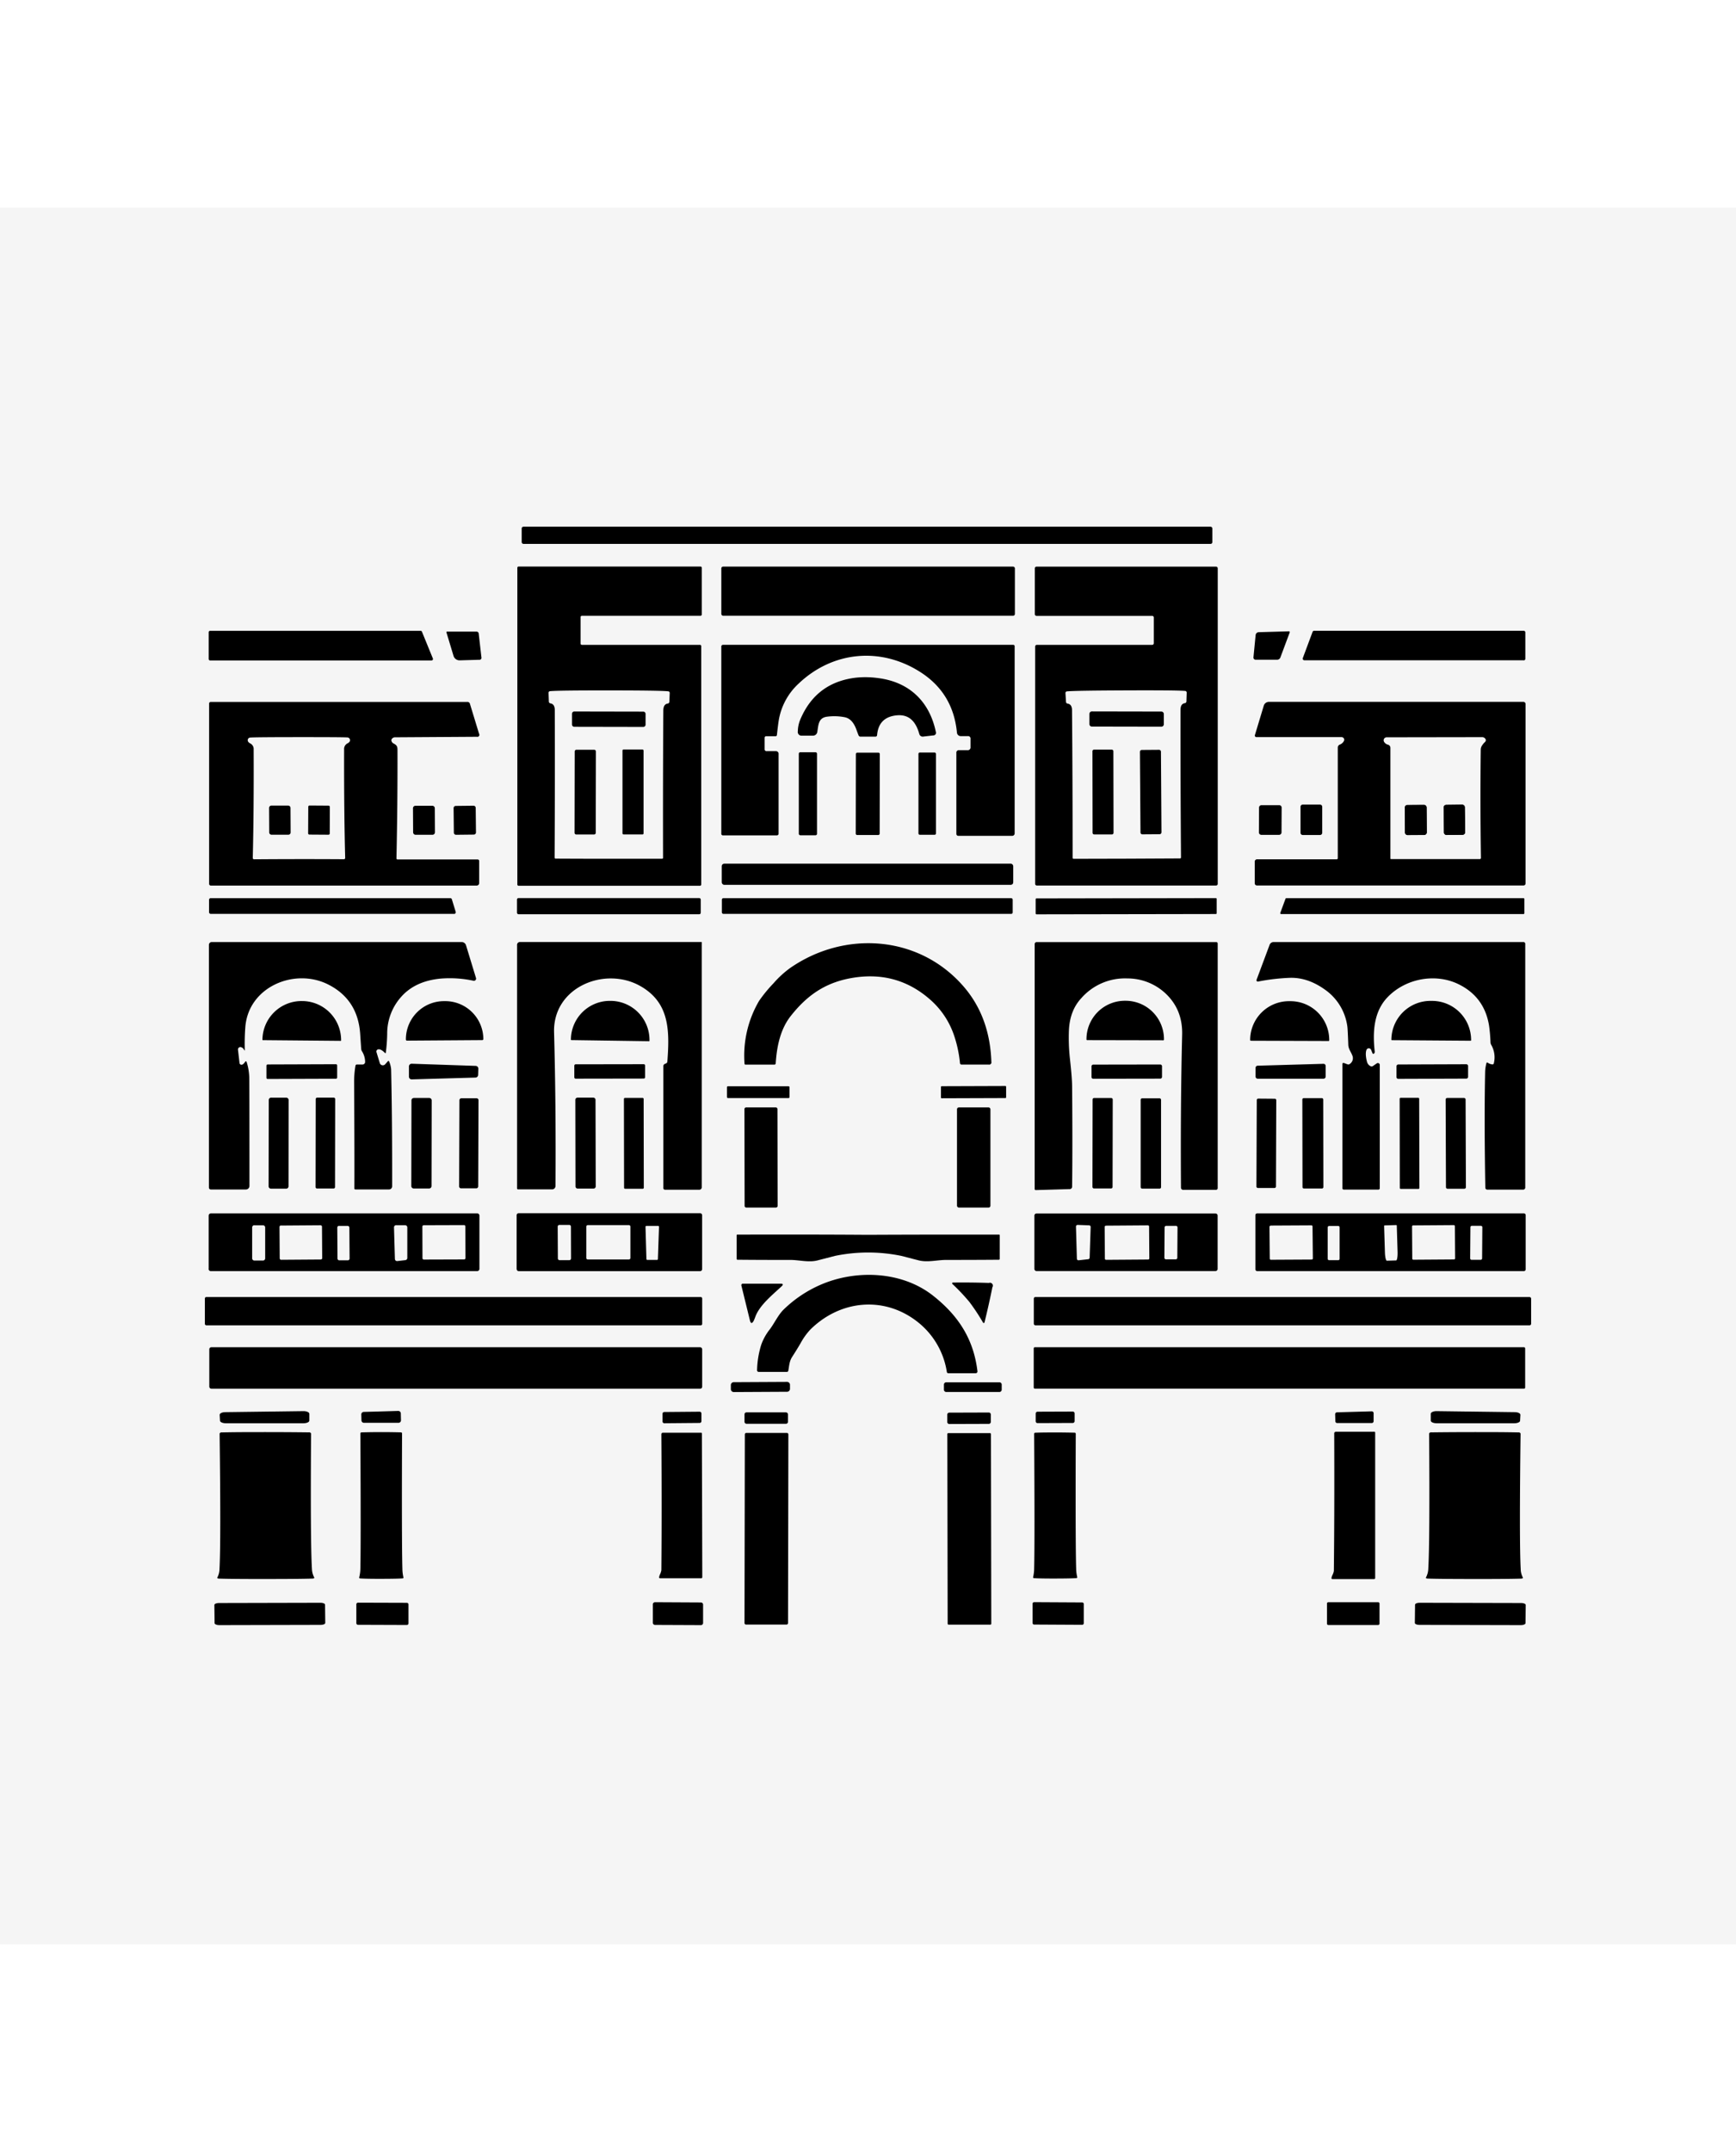 <svg id="Capa_1" width="46" height="57" data-name="Capa 1" xmlns="http://www.w3.org/2000/svg" viewBox="0 0 800 800"><defs><style>.cls-1{fill:#f5f5f5;}.cls-2{fill:#000;}.cls-3{fill:#000;}</style></defs><title>UFFIZI GALLERIE</title><rect class="cls-1" x="-6.5" width="813" height="800"/><rect class="cls-2" x="240.41" y="146.98" width="318.27" height="7.92" rx="0.78" ry="0.78"/><path class="cls-2" d="M323.39,165.92a0.58,0.58,0,0,0-.59-0.59H239a0.58,0.58,0,0,0-.59.59V311.8a0.58,0.58,0,0,0,.59.59h83.56a0.58,0.58,0,0,0,.59-0.59V202a0.58,0.58,0,0,0-.59-0.59H268.15a0.58,0.58,0,0,1-.59-0.59V188.61a0.58,0.58,0,0,1,.59-0.59H322.8a0.58,0.58,0,0,0,.59-0.59V165.92Zm-42.71,56.49q23.21,0,27.15.39a0.77,0.77,0,0,1,.79.9l-0.16,3.94a0.85,0.85,0,0,1-.72.81c-1.36.19-2,1.21-2.06,3.06q-0.21,32.28-.13,68a0.45,0.45,0,0,1-.44.45H280.57q-12.3,0-24.55-.07a0.44,0.44,0,0,1-.44-0.44q0.19-35.72.08-68c0-1.85-.7-2.88-2-3.08a0.86,0.86,0,0,1-.73-0.81l-0.14-3.94a0.76,0.76,0,0,1,.79-0.88Q257.49,222.38,280.69,222.41Z"/><rect class="cls-2" x="332.41" y="165.37" width="135.28" height="22.63" rx="0.79" ry="0.79"/><path class="cls-2" d="M561.16,166.16a0.76,0.76,0,0,0-.77-0.77H477.65a0.76,0.76,0,0,0-.77.77v21.12a0.76,0.76,0,0,0,.77.77h53.29a0.76,0.76,0,0,1,.77.77v11.83a0.76,0.76,0,0,1-.77.77H477.8a0.76,0.76,0,0,0-.77.77V311.51a0.76,0.76,0,0,0,.77.77h82.6a0.76,0.76,0,0,0,.77-0.77V166.16Zm-14.42,61.3a0.85,0.85,0,0,1-.72.81c-1.36.2-2,1.23-2,3.08q-0.05,32.26.22,68a0.43,0.43,0,0,1-.44.45l-24.53.12-24.53.06a0.45,0.45,0,0,1-.45-0.44q0-35.71-.27-68c0-1.85-.71-2.88-2.06-3.06a0.85,0.85,0,0,1-.72-0.81L491,223.73a0.77,0.77,0,0,1,.79-0.9q3.94-.35,27.14-0.44t27.13,0.24a0.78,0.78,0,0,1,.8.9Z"/><path class="cls-2" d="M194.44,195.35a0.66,0.66,0,0,0-.61-0.41h-97a0.66,0.66,0,0,0-.66.66v12.34a0.66,0.66,0,0,0,.66.66H198.87a0.66,0.66,0,0,0,.61-0.91Z"/><path class="cls-2" d="M702.15,208.57a0.76,0.76,0,0,0,.77-0.77V195.69a0.76,0.76,0,0,0-.77-0.77H605.6a0.78,0.78,0,0,0-.72.49l-4.51,12.11a0.76,0.76,0,0,0,.72,1H702.15Z"/><path class="cls-2" d="M219.62,195.31H206.09a0.3,0.3,0,0,0-.33.45L209,206.5a2.89,2.89,0,0,0,2.85,2.05l9-.26a0.91,0.91,0,0,0,1-1.14l-1.25-10.95A1,1,0,0,0,219.62,195.31Z"/><path class="cls-2" d="M593.87,195.18l-13.81.4a1.47,1.47,0,0,0-1.43,1.32l-1,10.29a1,1,0,0,0,1,1.08h9.9a1.61,1.61,0,0,0,1.51-1.06l4.28-11.47C594.41,195.35,594.29,195.16,593.87,195.18Z"/><path class="cls-2" d="M467.58,288.33V202.14a0.66,0.66,0,0,0-.74-0.74H333.18a0.78,0.78,0,0,0-.78.78v86.15a0.75,0.75,0,0,0,.84.85H358a0.79,0.79,0,0,0,.8-0.8V251.81a1.26,1.26,0,0,0-1.43-1.43h-4a0.87,0.87,0,0,1-1-1v-5.2a0.69,0.69,0,0,1,.7-0.68h4.28a0.61,0.61,0,0,0,.68-0.61c0.31-2.84.57-5,.79-6.39a29.62,29.62,0,0,1,9.23-17.26c15.64-14.84,37.63-17,55.94-5.37q15.25,9.67,17,28a1.76,1.76,0,0,0,1.76,1.59H446a1.11,1.11,0,0,1,1.25,1.26v3.77a1.27,1.27,0,0,1-1.43,1.44H442a1.13,1.13,0,0,0-1.28,1.27v37.32a0.88,0.88,0,0,0,.9.87h24.88A1.12,1.12,0,0,0,467.58,288.33Z"/><path class="cls-2" d="M404.67,216.72a42.45,42.45,0,0,0-10.31-.18Q376,218.75,368.8,235.81a14.66,14.66,0,0,0-1.14,5.43,1.71,1.71,0,0,0,1.93,2h4.89a2,2,0,0,0,2.16-1.8c0.54-3.08.44-6.41,4.48-6.93a25.07,25.07,0,0,1,8.19.25q3.55,0.71,5.36,5.74c0.51,1.43.85,2.3,1,2.63a0.92,0.92,0,0,0,.9.57h6.8a0.74,0.74,0,0,0,.82-0.75q0.74-8.25,9-9.06c6-.59,8.89,3.17,10.42,8.46a1.64,1.64,0,0,0,2,1.3l4.43-.51a1.23,1.23,0,0,0,1.21-1.69C428.25,227.19,418.71,218.48,404.67,216.72Z"/><path class="cls-2" d="M96.37,228.38v83.14a0.79,0.79,0,0,0,.78.79h122.5a1.16,1.16,0,0,0,1.17-1.17V301a0.71,0.71,0,0,0-.72-0.72H183.18a0.48,0.48,0,0,1-.48-0.48q0.55-26.16.47-50c0-1.76-.46-2.25-1.89-3a1.68,1.68,0,0,1-.8-0.93,1.12,1.12,0,0,1-.11-0.73A1.73,1.73,0,0,1,182,244l37.77-.24a0.91,0.91,0,0,0,1-1.37l-4.2-13.78a1.15,1.15,0,0,0-1.21-.9H97.1A0.72,0.72,0,0,0,96.37,228.38Zm17.88,16.46a1.27,1.27,0,0,1,1.08-.73q2.83-.18,22.39-0.19t22.38,0.14a1.27,1.27,0,0,1,.93,2.05,3,3,0,0,1-1,.74,2.89,2.89,0,0,0-1.45,2.77q-0.07,28.41.49,49.94a0.59,0.59,0,0,1-.61.61q-10.34-.07-20.68-0.06t-20.69.09a0.59,0.59,0,0,1-.61-0.61q0.53-21.53.41-49.94a2.89,2.89,0,0,0-1.45-2.77,2.85,2.85,0,0,1-1-.74A1.32,1.32,0,0,1,114.25,244.85Z"/><path class="cls-2" d="M582.39,229.42L578.29,243a0.72,0.72,0,0,0,.68.92h39.29a1.21,1.21,0,0,1,1.08,1.74,3.56,3.56,0,0,1-1.94,1.71,1.46,1.46,0,0,0-.91,1.37v50.86a0.54,0.54,0,0,1-.61.61H579.46a1.09,1.09,0,0,0-1.24,1.23v9.82a1,1,0,0,0,1,1H702.1a0.92,0.92,0,0,0,.92-0.92V228.78a1,1,0,0,0-1.1-1.1H584.73A2.45,2.45,0,0,0,582.39,229.42ZM639.05,244l44-.07a1.74,1.74,0,0,1,1.67,1.24,1.39,1.39,0,0,1-.59,1.18,8.87,8.87,0,0,0-1.25,1.58,3.47,3.47,0,0,0-.51,1.85q-0.3,24.87.09,49.67a0.57,0.57,0,0,1-.65.66H641a0.26,0.26,0,0,1-.26-0.26v-51a1.5,1.5,0,0,0-1.13-1.45,2.82,2.82,0,0,1-1.71-1.2A1.38,1.38,0,0,1,639.05,244Z"/><path class="cls-2" d="M535.18,232.14l-32-.06a1.15,1.15,0,0,0-1.16,1.15v4.67a1.15,1.15,0,0,0,1.15,1.16l32,0.06a1.15,1.15,0,0,0,1.16-1.15v-4.67A1.15,1.15,0,0,0,535.18,232.14Z"/><path class="cls-2" d="M264.65,239.16l31.79,0.06a1.06,1.06,0,0,0,1.06-1.06v-4.93a1.06,1.06,0,0,0-1.06-1.06l-31.79-.06a1.06,1.06,0,0,0-1.06,1.06v4.93A1.06,1.06,0,0,0,264.65,239.16Z"/><path class="cls-3" d="M666.51,275.12l7.31-.09a1.22,1.22,0,0,1,1.23,1.2l0.14,11.45a1.21,1.21,0,0,1-1.2,1.23l-7.31.09a1.22,1.22,0,0,1-1.23-1.2l-0.14-11.45A1.21,1.21,0,0,1,666.51,275.12Zm-17.92.09,7.61-.05a1.21,1.21,0,0,1,1.22,1.21l0.08,11.41a1.21,1.21,0,0,1-1.21,1.22l-7.61.05a1.21,1.21,0,0,1-1.22-1.21l-0.08-11.41A1.21,1.21,0,0,1,648.59,275.2Z"/><path class="cls-2" d="M273.83,249.74h-8.2a0.77,0.77,0,0,0-.78.78L264.78,288a0.78,0.78,0,0,0,.78.78h8.2a0.77,0.77,0,0,0,.78-0.78l0.07-37.45A0.78,0.78,0,0,0,273.83,249.74Z"/><rect class="cls-2" x="286.86" y="249.61" width="9.71" height="39.15" rx="0.48" ry="0.48"/><path class="cls-2" d="M512.33,249.67h-8.15a0.75,0.75,0,0,0-.75.76L503.49,288a0.76,0.76,0,0,0,.76.75h8.15a0.75,0.75,0,0,0,.75-0.76l-0.07-37.54A0.76,0.76,0,0,0,512.33,249.67Z"/><path class="cls-2" d="M534.1,249.76l-7.92.06a0.88,0.88,0,0,0-.87.88l0.26,37.14a0.87,0.87,0,0,0,.88.87l7.92-.06a0.88,0.88,0,0,0,.87-0.88L535,250.62A0.87,0.87,0,0,0,534.1,249.76Z"/><rect class="cls-2" x="368.11" y="250.88" width="8.39" height="38.25" rx="0.66" ry="0.66"/><path class="cls-2" d="M395.07,251.07a0.66,0.66,0,0,0-.66.66l-0.06,36.62a0.66,0.66,0,0,0,.66.66l9.71,0a0.66,0.66,0,0,0,.66-0.66l0.06-36.62a0.66,0.66,0,0,0-.66-0.66Z"/><rect class="cls-2" x="423.25" y="251.01" width="8.06" height="37.9" rx="0.6" ry="0.6"/><path class="cls-2" d="M608.32,289a1,1,0,0,0,1-1l0-12a1,1,0,0,0-1-1l-8,0a1,1,0,0,0-1,1l0,12a1,1,0,0,0,1,1Z"/><path class="cls-2" d="M648.68,289l7.61-.05a1.21,1.21,0,0,0,1.21-1.22l-0.08-11.41a1.21,1.21,0,0,0-1.22-1.21l-7.61.05a1.21,1.21,0,0,0-1.21,1.22l0.08,11.41A1.21,1.21,0,0,0,648.68,289Z"/><path class="cls-2" d="M666.68,289l7.31-.09a1.21,1.21,0,0,0,1.2-1.23L675,276.23a1.22,1.22,0,0,0-1.23-1.2l-7.31.09a1.21,1.21,0,0,0-1.2,1.23l0.14,11.45A1.22,1.22,0,0,0,666.68,289Z"/><path class="cls-2" d="M125.15,288.88l7.73,0a1.05,1.05,0,0,0,1.05-1.07l-0.06-11.29a1.06,1.06,0,0,0-1.07-1.05l-7.73,0a1.05,1.05,0,0,0-1.06,1.07l0.06,11.29A1.06,1.06,0,0,0,125.15,288.88Z"/><path class="cls-2" d="M142.59,288.82l8.79,0.06a0.58,0.58,0,0,0,.58-0.57L152,276.07a0.58,0.58,0,0,0-.57-0.58l-8.79-.06a0.58,0.58,0,0,0-.58.57L142,288.24A0.58,0.58,0,0,0,142.59,288.82Z"/><path class="cls-2" d="M589.42,288.94a1.14,1.14,0,0,0,1.14-1.13l0.06-11.41a1.13,1.13,0,0,0-1.13-1.14l-8.15,0a1.14,1.14,0,0,0-1.14,1.13l-0.06,11.41a1.13,1.13,0,0,0,1.13,1.14Z"/><path class="cls-2" d="M199.23,275.54l-7.78,0a1.13,1.13,0,0,0-1.13,1.14l0.06,11.1a1.14,1.14,0,0,0,1.14,1.13l7.78,0a1.13,1.13,0,0,0,1.13-1.14l-0.06-11.1A1.14,1.14,0,0,0,199.23,275.54Z"/><path class="cls-2" d="M218.22,275.52l-8.25.09a1,1,0,0,0-.94,1l0.12,11.36a1,1,0,0,0,1,.94l8.25-.09a1,1,0,0,0,.94-1l-0.12-11.36A1,1,0,0,0,218.22,275.52Z"/><rect class="cls-2" x="332.61" y="302.21" width="134.32" height="9.76" rx="1.13" ry="1.13"/><path class="cls-2" d="M209.27,325.37a0.76,0.76,0,0,0,.72-1l-1.76-5.74a0.75,0.75,0,0,0-.72-0.53H97.09a0.76,0.76,0,0,0-.75.75v5.74a0.76,0.76,0,0,0,.75.75H209.27Z"/><rect class="cls-2" x="238.25" y="318.06" width="84.68" height="7.45" rx="0.68" ry="0.68"/><rect class="cls-2" x="332.67" y="318.11" width="134.01" height="7.24" rx="0.66" ry="0.66"/><path class="cls-2" d="M477.66,325.55l82.63-.14a0.4,0.4,0,0,0,.4-0.4v-6.53a0.41,0.41,0,0,0-.4-0.4l-82.63.14a0.4,0.4,0,0,0-.4.4v6.53A0.41,0.41,0,0,0,477.66,325.55Z"/><path class="cls-2" d="M702.07,325.43a0.4,0.4,0,0,0,.4-0.4v-6.52a0.4,0.4,0,0,0-.4-0.4H592.78a0.4,0.4,0,0,0-.38.26L590,324.88a0.4,0.4,0,0,0,.38.54H702.07Z"/><path class="cls-2" d="M174.26,387.76c0.84-.18,1.9.38,3.18,1.69a0.2,0.2,0,0,0,.34-0.11,74.43,74.43,0,0,0,.65-8.89,25.33,25.33,0,0,1,6.71-17.18q6.4-7,17.86-8.11a51.84,51.84,0,0,1,15.23,1,1,1,0,0,0,1.13-1.25l-4.61-15.11a2.08,2.08,0,0,0-2-1.47H97.55a1.28,1.28,0,0,0-1.28,1.27V451.43a0.89,0.89,0,0,0,.9.88H113.3a1.65,1.65,0,0,0,1.65-1.65q0-43.08-.08-50a26.28,26.28,0,0,0-1.15-6.88c-0.19-.65-0.47-0.7-0.86-0.14-0.6.88-1.17,1.27-1.7,1.19a0.87,0.87,0,0,1-.79-0.82l-0.7-6.09a1.1,1.1,0,0,1,1.53-1.13,2.28,2.28,0,0,1,1.26,1.13c0.25,0.55.35,0.51,0.34-.14a100.52,100.52,0,0,1,.25-10.26c1.4-18.58,22.71-27.46,38.17-19.66q13.72,6.91,14.77,22.88,0.14,2.21.46,6.79a2.26,2.26,0,0,0,.34,1.07,9.36,9.36,0,0,1,1.47,4.93,1.18,1.18,0,0,1-1.18,1.2h-2.57a0.65,0.65,0,0,0-.7.59,43.34,43.34,0,0,0-.61,7.79q0.19,35.83.11,48.72a0.45,0.45,0,0,0,.46.46h15.5a1.44,1.44,0,0,0,1.44-1.44q0.05-31.52-.47-53.92a11.64,11.64,0,0,0-.85-3.43c-0.18-.46-0.4-0.54-0.67-0.24l-1.2,1.34A1.46,1.46,0,0,1,175,394l-1.52-5A1,1,0,0,1,174.26,387.76Z"/><path class="cls-2" d="M306.87,394.25l-0.4.17a1.12,1.12,0,0,0-.77,1.13v56a0.77,0.77,0,0,0,.87.87h15.71a1.1,1.1,0,0,0,1.1-1.1v-113s0,0,0,0H239.77a1.31,1.31,0,0,0-1.48,1.47V451.8a0.46,0.46,0,0,0,.47.46h15.65a1.58,1.58,0,0,0,1.58-1.57q0.25-37.67-.66-70.8c-0.57-20.85,23.47-30.57,39.8-21.27,13.36,7.6,13.5,20.27,12.41,34.72A1,1,0,0,1,306.87,394.25Z"/><path class="cls-2" d="M561.12,338.92a0.56,0.56,0,0,0-.57-0.57H477.72a0.9,0.9,0,0,0-.91.88V452.09a0.48,0.48,0,0,0,.49.49l15.76-.45a1.1,1.1,0,0,0,1-1.07q0.23-19,0-46.09c0-2.6-.34-6.88-1-12.83a88.71,88.71,0,0,1-.47-13.09q0.39-9.14,5.69-14.86a26.78,26.78,0,0,1,21.26-9.11A25.66,25.66,0,0,1,537.12,362q7.94,7.46,7.65,19-0.8,32.22-.54,70.47a1,1,0,0,0,1,1h15a0.81,0.81,0,0,0,.92-0.92V338.92Z"/><path class="cls-2" d="M585,339.79l-5.94,15.92a0.61,0.61,0,0,0,.7.81,94.68,94.68,0,0,1,14.36-1.71q8.29-.35,16.27,5.3a24.69,24.69,0,0,1,10.5,17.06q0.18,1.18.44,8.48c0.06,1.94,1.27,3.32,1.79,4.77a3.16,3.16,0,0,1-1.2,4.12,1,1,0,0,1-.94.11l-1.57-.58c-0.51-.2-0.77,0-0.77.53v57.07a0.6,0.6,0,0,0,.67.68h15.81a0.63,0.63,0,0,0,.72-0.72V394.94a0.88,0.88,0,0,0-1.38-.73l-1.76,1.21a1,1,0,0,1-1.1.09,3.09,3.09,0,0,1-1.67-2.11c-0.34-1.27-.86-3.82-0.21-5.42a1.15,1.15,0,0,1,2.13,0l0.58,1.43c0.21,0.51.51,0.57,0.87,0.15a1,1,0,0,0,.21-0.8c-1-9-.48-18.45,6-25.11,8.25-8.52,21.81-11.08,32.44-6q12.14,5.85,14.27,19.28a75.11,75.11,0,0,1,.65,7.65,2.49,2.49,0,0,0,.34,1.12,11.51,11.51,0,0,1,1.2,8.45,0.61,0.61,0,0,1-.71.53,4.34,4.34,0,0,1-2.06-.75c-0.35-.24-0.58-0.14-0.67.27a18,18,0,0,0-.57,3.59q-0.48,21.79.08,53.69a0.91,0.91,0,0,0,.91.9h16.37a1,1,0,0,0,1.12-1.13V339.33a0.86,0.86,0,0,0-1-1H587.07A2,2,0,0,0,585,339.79Z"/><path class="cls-2" d="M442.39,394.15a0.69,0.69,0,0,0,.68.61h12.6a1,1,0,0,0,1.18-1.21q-0.69-20.8-12.84-34.8c-20.6-23.72-54.94-25.89-80.06-8.35a46.44,46.44,0,0,0-7.57,7,65,65,0,0,0-6.56,8,49.87,49.87,0,0,0-6.72,29,0.41,0.41,0,0,0,.41.39h13.35a0.61,0.61,0,0,0,.61-0.58c0.51-7.92,2.18-15.87,7-21.91,7-8.86,15-14.84,26.75-17.18q21.34-4.22,37.14,9.46a38.18,38.18,0,0,1,11.27,16.67A56.6,56.6,0,0,1,442.39,394.15Z"/><path class="cls-2" d="M299.3,383.78v-0.07a18,18,0,0,0-17.62-18.29h-0.47a17.94,17.94,0,0,0-18.12,17.78v0.07a0.19,0.19,0,0,0,.19.21L299.1,384A0.2,0.2,0,0,0,299.3,383.78Z"/><path class="cls-2" d="M157.19,383.66V383.6a18,18,0,0,0-17.83-18.1H139.1a18,18,0,0,0-18.16,17.79v0.06a0.18,0.18,0,0,0,.16.16L157,383.83A0.16,0.16,0,0,0,157.19,383.66Z"/><path class="cls-2" d="M222.74,383V382.8a17.56,17.56,0,0,0-17.84-17.26h-0.24a17.56,17.56,0,0,0-17.61,17.52v0.19a0.49,0.49,0,0,0,.49.48l34.69-.24A0.49,0.49,0,0,0,222.74,383Z"/><path class="cls-2" d="M536.39,383.27v-0.19a17.69,17.69,0,0,0-17.68-17.71h-0.31A17.69,17.69,0,0,0,500.68,383v0.19a0.3,0.3,0,0,0,.31.31l35.09,0.07A0.31,0.31,0,0,0,536.39,383.27Z"/><path class="cls-2" d="M576.14,383.5a0.29,0.29,0,0,0,.28.28l35.85,0.12a0.27,0.27,0,0,0,.28-0.28v-0.15a17.87,17.87,0,0,0-17.83-17.91h-0.61a17.88,17.88,0,0,0-18,17.79v0.15Z"/><path class="cls-2" d="M677.93,383.57v-0.14a18,18,0,0,0-18.08-18H659.5a18,18,0,0,0-18.31,17.75v0.14a0.2,0.2,0,0,0,.2.2l36.34,0.26A0.21,0.21,0,0,0,677.93,383.57Z"/><path class="cls-2" d="M155.37,400.72l0-5.56a0.56,0.56,0,0,0-.57-0.56l-31.46.11a0.57,0.57,0,0,0-.56.57l0,5.56a0.56,0.56,0,0,0,.57.56l31.46-.11A0.57,0.57,0,0,0,155.37,400.72Z"/><path class="cls-2" d="M220.34,399.54l0.09-2.86a1.26,1.26,0,0,0-1.21-1.31l-29.46-1a1.26,1.26,0,0,0-1.31,1.26v4.7a1.26,1.26,0,0,0,1.3,1.26l29.37-.84A1.26,1.26,0,0,0,220.34,399.54Z"/><path class="cls-2" d="M297.28,400.58v-5.37a0.62,0.62,0,0,0-.63-0.62l-31.37.05a0.62,0.62,0,0,0-.62.63v5.37a0.62,0.62,0,0,0,.63.62l31.37-.05A0.62,0.62,0,0,0,297.28,400.58Z"/><path class="cls-2" d="M535.49,400.44v-4.9a0.81,0.81,0,0,0-.81-0.81l-30.87.05a0.81,0.81,0,0,0-.81.81v4.9a0.81,0.81,0,0,0,.81.81l30.87-.05A0.81,0.81,0,0,0,535.49,400.44Z"/><path class="cls-2" d="M610.91,400.3v-4.89a1,1,0,0,0-1-1l-30.31.87a1,1,0,0,0-1,1v4a1,1,0,0,0,1,1h30.31A1,1,0,0,0,610.91,400.3Z"/><path class="cls-2" d="M676.54,400.39l0-4.93a0.84,0.84,0,0,0-.85-0.85l-31.3.11a0.85,0.85,0,0,0-.85.85l0,4.93a0.84,0.84,0,0,0,.85.85l31.3-.11A0.85,0.85,0,0,0,676.54,400.39Z"/><path class="cls-2" d="M463.65,409.85l0-4.88a0.33,0.33,0,0,0-.33-0.33l-29.37.1a0.33,0.33,0,0,0-.33.33l0,4.88a0.33,0.33,0,0,0,.33.33l29.37-.1A0.33,0.33,0,0,0,463.65,409.85Z"/><path class="cls-2" d="M335,405.23v4.48a0.48,0.48,0,0,0,.47.47l27.9,0a0.47,0.47,0,0,0,.47-0.47v-4.48a0.48,0.48,0,0,0-.47-0.47l-27.9,0A0.47,0.47,0,0,0,335,405.23Z"/><path class="cls-2" d="M124.95,410a1.08,1.08,0,0,0-1.09,1.08l-0.07,39.76a1.09,1.09,0,0,0,1.08,1.09h7a1.08,1.08,0,0,0,1.09-1.08L133,411.1a1.09,1.09,0,0,0-1.08-1.09h-7Z"/><path class="cls-2" d="M273.46,410h-7.33a1,1,0,0,0-1,1l0.07,39.88a1,1,0,0,0,1,1h7.33a1,1,0,0,0,1-1L274.43,411A1,1,0,0,0,273.46,410Z"/><path class="cls-2" d="M653.58,410.08h-8.13a0.45,0.45,0,0,0-.45.45l0.07,41.06a0.44,0.44,0,0,0,.45.45h8.13a0.45,0.45,0,0,0,.45-0.45L654,410.52A0.44,0.44,0,0,0,653.58,410.08Z"/><path class="cls-2" d="M146.14,410a0.63,0.63,0,0,0-.64.64l-0.07,40.56a0.64,0.64,0,0,0,.64.64h7.68a0.63,0.63,0,0,0,.64-0.64l0.07-40.56a0.64,0.64,0,0,0-.64-0.64h-7.68Z"/><path class="cls-2" d="M190.73,410.15a1.12,1.12,0,0,0-1.12,1.12l-0.07,39.45a1.12,1.12,0,0,0,1.12,1.12h7.09a1.12,1.12,0,0,0,1.12-1.12l0.07-39.45a1.12,1.12,0,0,0-1.12-1.12h-7.09Z"/><path class="cls-2" d="M212.47,451.77l7,0a0.9,0.9,0,0,0,.9-0.89l0.14-39.69a0.89,0.89,0,0,0-.89-0.9l-7,0a0.9,0.9,0,0,0-.9.89l-0.14,39.69A0.89,0.89,0,0,0,212.47,451.77Z"/><path class="cls-2" d="M296.12,410.12H288a0.48,0.48,0,0,0-.48.48l0.07,40.89a0.48,0.48,0,0,0,.48.48h8.13a0.48,0.48,0,0,0,.48-0.48l-0.07-40.89A0.48,0.48,0,0,0,296.12,410.12Z"/><path class="cls-2" d="M504.21,410.16a0.7,0.7,0,0,0-.71.71l-0.07,40.25a0.72,0.72,0,0,0,.71.71H512a0.7,0.7,0,0,0,.71-0.71l0.07-40.25a0.72,0.72,0,0,0-.71-0.71h-7.85Z"/><rect class="cls-2" x="525.65" y="410.3" width="9.4" height="41.62" rx="0.67" ry="0.67"/><path class="cls-2" d="M609.13,410.22h-8.32a0.65,0.65,0,0,0-.65.65l0.07,40.33a0.65,0.65,0,0,0,.65.65h8.32a0.65,0.65,0,0,0,.65-0.65l-0.07-40.33A0.65,0.65,0,0,0,609.13,410.22Z"/><path class="cls-2" d="M674.66,410.14l-7.73,0a0.73,0.73,0,0,0-.73.73l0.14,40.37a0.73,0.73,0,0,0,.73.73l7.73,0a0.73,0.73,0,0,0,.73-0.73l-0.14-40.37A0.73,0.73,0,0,0,674.66,410.14Z"/><path class="cls-2" d="M579.85,410.44a0.69,0.69,0,0,0-.69.68L579,450.92a0.68,0.68,0,0,0,.68.69l7.61,0A0.69,0.69,0,0,0,588,451l0.14-39.81a0.68,0.68,0,0,0-.68-0.69Z"/><path class="cls-2" d="M343.92,460.63l13.65,0a0.78,0.78,0,0,0,.78-0.78l-0.08-44.57a0.77,0.77,0,0,0-.78-0.78l-13.65,0a0.78,0.78,0,0,0-.78.78l0.08,44.57A0.77,0.77,0,0,0,343.92,460.63Z"/><rect class="cls-2" x="441.01" y="414.49" width="15.41" height="46.15" rx="0.85" ry="0.85"/><path class="cls-2" d="M96.11,488.91a1.05,1.05,0,0,0,1,1H219.93a1.05,1.05,0,0,0,1-1V464.3a1.05,1.05,0,0,0-1-1H97.16a1.05,1.05,0,0,0-1,1v24.61Zm99.15-20.14,18.57-.06a0.62,0.62,0,0,1,.63.62l0.05,14.57a0.63,0.63,0,0,1-.62.63l-18.57.06a0.62,0.62,0,0,1-.63-0.62l-0.05-14.57A0.63,0.63,0,0,1,195.26,468.77Zm-12.71,0h4.15a1,1,0,0,1,1,1v14.08a1,1,0,0,1-.87,1l-3.74.44a1,1,0,0,1-1.11-1l-0.41-14.52A1,1,0,0,1,182.55,468.74Zm-26.31.31,3.94,0a0.81,0.81,0,0,1,.82.81l0.1,14.23a0.82,0.82,0,0,1-.81.82l-3.94,0a0.81,0.81,0,0,1-.82-0.81l-0.1-14.23A0.82,0.82,0,0,1,156.24,469.05Zm-26.78-.16,18.26-.13a0.66,0.66,0,0,1,.66.66l0.1,14.45a0.66,0.66,0,0,1-.66.66l-18.26.13a0.66,0.66,0,0,1-.66-0.66l-0.1-14.45A0.66,0.66,0,0,1,129.45,468.89Zm-12.26-.12h4a1,1,0,0,1,1,1l0,14.24a1,1,0,0,1-1,1h-4a1,1,0,0,1-1-1l0-14.24A1,1,0,0,1,117.19,468.77Z"/><path class="cls-2" d="M238.12,489a0.92,0.92,0,0,0,.92.92h83.6a0.92,0.92,0,0,0,.92-0.92V464.16a0.92,0.92,0,0,0-.92-0.92H239a0.92,0.92,0,0,0-.92.92V489Zm59.76-19.92h5.4a0.41,0.41,0,0,1,.41.42l-0.51,14.85a0.41,0.41,0,0,1-.41.4H298.3a0.42,0.42,0,0,1-.41-0.4l-0.42-14.85A0.41,0.41,0,0,1,297.88,469.09Zm-27.7.31a0.66,0.66,0,0,1,.66-0.66l19,0a0.66,0.66,0,0,1,.66.66l0,14.49a0.66,0.66,0,0,1-.66.66l-19,0a0.66,0.66,0,0,1-.66-0.66Zm-12.36-.76,4.5,0a0.78,0.78,0,0,1,.79.79l0.05,14.66a0.8,0.8,0,0,1-.79.79l-4.5,0a0.78,0.78,0,0,1-.79-0.79L257,469.43A0.8,0.8,0,0,1,257.82,468.63Z"/><path class="cls-2" d="M476.68,464.29v24.65a1,1,0,0,0,.94.94h82.56a1,1,0,0,0,.94-0.94V464.29a1,1,0,0,0-.94-0.94H477.62A1,1,0,0,0,476.68,464.29Zm60,5.48a0.7,0.7,0,0,1,.71-0.7l4.55,0a0.71,0.71,0,0,1,.7.71l-0.1,14a0.7,0.7,0,0,1-.71.7l-4.55,0a0.71,0.71,0,0,1-.7-0.71Zm-27.09-.8,19.42-.14a0.53,0.53,0,0,1,.53.53l0.1,14.68a0.53,0.53,0,0,1-.53.53l-19.42.14a0.53,0.53,0,0,1-.53-0.53l-0.1-14.68A0.53,0.53,0,0,1,509.63,469Zm-13-.34,5.31,0.19a0.73,0.73,0,0,1,.71.75l-0.47,14.15a0.73,0.73,0,0,1-.65.71l-4.42.49a0.73,0.73,0,0,1-.81-0.7l-0.42-14.85A0.73,0.73,0,0,1,496.58,468.64Z"/><path class="cls-2" d="M578.52,489.06a0.84,0.84,0,0,0,.85.85H702.23a0.84,0.84,0,0,0,.85-0.85V464.15a0.84,0.84,0,0,0-.85-0.85H579.37a0.84,0.84,0,0,0-.85.85v24.91Zm99.08-19.37a0.65,0.65,0,0,1,.65-0.64l4.22,0a0.65,0.65,0,0,1,.64.65L683,484.06a0.65,0.65,0,0,1-.65.64l-4.22,0a0.65,0.65,0,0,1-.64-0.65Zm-26.4-.84,18.76-.13a0.5,0.5,0,0,1,.5.49l0.1,14.82a0.49,0.49,0,0,1-.49.5l-18.76.13a0.5,0.5,0,0,1-.5-0.49l-0.1-14.82A0.49,0.49,0,0,1,651.21,468.85Zm-13.1,0,5.31-.15a0.25,0.25,0,0,1,.27.25l0.37,12.13c0.06,2.16-.24,3.9-0.66,3.91l-4.3.13c-0.42,0-.82-1.72-0.88-3.87l-0.37-12.13A0.26,0.26,0,0,1,638.11,468.87Zm-25.61.26h4.2a0.65,0.65,0,0,1,.65.65l0,14.47a0.64,0.64,0,0,1-.65.65h-4.2a0.65,0.65,0,0,1-.65-0.65l0-14.47A0.64,0.64,0,0,1,612.5,469.14Zm-27-.18,18.85-.1a0.51,0.51,0,0,1,.51.5L605,484.07a0.51,0.51,0,0,1-.5.51l-18.85.1a0.51,0.51,0,0,1-.51-0.5L585,469.47A0.51,0.51,0,0,1,585.55,469Z"/><path class="cls-2" d="M339.79,473.1a0.28,0.28,0,0,0-.32.32v10.79a0.41,0.41,0,0,0,.46.46q10.8,0.11,24.31.09c4,0,8.44,1.27,12.5.22l8-2.07a75.88,75.88,0,0,1,30.69,0l8,2.07c4.07,1,8.47-.22,12.5-0.22q13.52,0,24.31-.09a0.41,0.41,0,0,0,.46-0.46V473.42a0.28,0.28,0,0,0-.32-0.32q-32.77-.05-60.3.09Q372.58,473,339.79,473.1Z"/><path class="cls-2" d="M369,523a30.17,30.17,0,0,1,4.47-6.21c14-13.79,34.52-15.56,49.87-3.09a36.34,36.34,0,0,1,13,22.71,0.68,0.68,0,0,0,.66.55h12.64a0.81,0.81,0,0,0,.8-0.91c-1.77-14.8-8.77-25.69-20.68-35-14.54-11.3-35.79-11.88-52-4.68a56.8,56.8,0,0,0-16.66,11.27c-2.46,2.4-4.28,6.32-6.28,9a24.91,24.91,0,0,0-4,7.13,42.41,42.41,0,0,0-1.94,11.82,0.74,0.74,0,0,0,.74.75h12.93a0.68,0.68,0,0,0,.74-0.62c0.4-2.19.44-4.17,1.69-6.19Q367.42,525.76,369,523Z"/><path class="cls-2" d="M439.15,495.18a0.37,0.37,0,0,0-.26.64,93.36,93.36,0,0,1,7.84,8.3,94.5,94.5,0,0,1,6.29,9.52,0.37,0.37,0,0,0,.67-0.11q2.1-8.52,3.62-16.17a1.34,1.34,0,0,0-1.6-2Q447.91,495.08,439.15,495.18Z"/><path class="cls-2" d="M342.35,495.68a0.71,0.71,0,0,0-.7.87l3.92,16c0.4,1.61,1,1.66,1.79.17a18.52,18.52,0,0,0,.73-1.81c2-5.36,7.82-10,12.1-14,0.87-.81.72-1.21-0.47-1.21H342.35Z"/><rect class="cls-2" x="94.41" y="501.85" width="229.18" height="13.03" rx="0.64" ry="0.64"/><rect class="cls-2" x="476.41" y="501.85" width="229.18" height="13.03" rx="0.71" ry="0.71"/><rect class="cls-2" x="96.45" y="524.98" width="227.13" height="19.11" rx="0.9" ry="0.9"/><rect class="cls-2" x="476.37" y="524.97" width="226.47" height="19.11" rx="0.52" ry="0.52"/><path class="cls-2" d="M364.05,544.14v-1.86a1.34,1.34,0,0,0-1.35-1.34l-24.56.13a1.34,1.34,0,0,0-1.34,1.35v1.86a1.34,1.34,0,0,0,1.35,1.34l24.56-.13A1.34,1.34,0,0,0,364.05,544.14Z"/><path class="cls-2" d="M461.62,544.52v-2.33a1.07,1.07,0,0,0-1.07-1.07l-24.49,0a1.07,1.07,0,0,0-1.07,1.07v2.33a1.07,1.07,0,0,0,1.07,1.07l24.49,0A1.07,1.07,0,0,0,461.62,544.52Z"/><path class="cls-2" d="M167.72,559.8h15.91a1.16,1.16,0,0,0,1.15-1.19l-0.08-3.17a1.16,1.16,0,0,0-1.19-1.12l-15.9.45A1.16,1.16,0,0,0,166.5,556l0.07,2.72A1.16,1.16,0,0,0,167.72,559.8Z"/><path class="cls-2" d="M616.24,559.91h15.94A0.87,0.87,0,0,0,633,559v-3.64a0.86,0.86,0,0,0-.88-0.86l-16,.46a0.87,0.87,0,0,0-.84.88l0.09,3.18A0.85,0.85,0,0,0,616.24,559.91Z"/><path class="cls-2" d="M306.14,560l16.28-.14a0.82,0.82,0,0,0,.82-0.83l0-3.54a0.83,0.83,0,0,0-.83-0.82l-16.28.14a0.82,0.82,0,0,0-.82.83l0,3.54A0.83,0.83,0,0,0,306.14,560Z"/><path class="cls-2" d="M478.13,559.93l16.24-.06a0.85,0.85,0,0,0,.85-0.85v-3.56a0.85,0.85,0,0,0-.85-0.85l-16.24.06a0.85,0.85,0,0,0-.85.85v3.56A0.85,0.85,0,0,0,478.13,559.93Z"/><rect class="cls-2" x="343.09" y="554.98" width="20.02" height="5.26" rx="0.86" ry="0.86"/><path class="cls-2" d="M437.45,560.34l18.24-.06a0.9,0.9,0,0,0,.9-0.91v-3.42a0.91,0.91,0,0,0-.91-0.9l-18.24.06a0.9,0.9,0,0,0-.9.91v3.42A0.91,0.91,0,0,0,437.45,560.34Z"/><path class="cls-2" d="M614,630a4.32,4.32,0,0,0-.39,1.2,0.44,0.44,0,0,0,.49.59h19.11a0.51,0.51,0,0,0,.51-0.52v-67a0.35,0.35,0,0,0-.35-0.35H615.57a0.72,0.72,0,0,0-.72.73q0.14,36-.17,63.41A7.19,7.19,0,0,1,614,630Z"/><path class="cls-2" d="M165.53,631a0.38,0.38,0,0,0,.34.47c1.67,0.13,5,.2,9.85.19s8.19-.07,9.86-0.21a0.36,0.36,0,0,0,.33-0.46,18.8,18.8,0,0,1-.48-4.07q-0.34-12.43-.15-62.22a0.51,0.51,0,0,0-.49-0.51q-4.51-.12-9.11-0.12t-9.12.13a0.52,0.52,0,0,0-.49.52q0.27,49.78,0,62.21A17.43,17.43,0,0,1,165.53,631Z"/><path class="cls-2" d="M476.09,630.88a0.37,0.37,0,0,0,.33.46c1.67,0.13,4.95.2,9.83,0.19s8.15-.07,9.83-0.21a0.38,0.38,0,0,0,.34-0.47,17.68,17.68,0,0,1-.5-4q-0.35-12.39-.18-62a0.52,0.52,0,0,0-.5-0.51c-3-.07-6-0.12-9.09-0.11s-6.09,0-9.09.13a0.51,0.51,0,0,0-.49.52q0.3,49.62,0,62A18,18,0,0,1,476.09,630.88Z"/><path class="cls-2" d="M304.14,629.63a4.59,4.59,0,0,0-.38,1.19,0.43,0.43,0,0,0,.48.58l18.88,0a0.5,0.5,0,0,0,.51-0.51l-0.18-66.2a0.35,0.35,0,0,0-.35-0.34l-17.61,0a0.7,0.7,0,0,0-.71.72q0.23,35.51,0,62.62A7.25,7.25,0,0,1,304.14,629.63Z"/><path class="cls-2" d="M437.17,652.79l19.18,0a0.45,0.45,0,0,0,.46-0.46L456.66,565a0.47,0.47,0,0,0-.46-0.46l-19.18,0a0.45,0.45,0,0,0-.46.46l0.15,87.34A0.47,0.47,0,0,0,437.17,652.79Z"/><path class="cls-2" d="M343.81,652.75l18.62,0a0.72,0.72,0,0,0,.72-0.72l0.15-86.87a0.72,0.72,0,0,0-.72-0.72l-18.62,0a0.72,0.72,0,0,0-.72.72L343.09,652A0.72,0.72,0,0,0,343.81,652.75Z"/><path class="cls-2" d="M476.57,652.74l22.11,0.12a0.75,0.75,0,0,0,.75-0.74l0-8.84a0.74,0.74,0,0,0-.74-0.75l-22.11-.12a0.75,0.75,0,0,0-.75.74l0,8.84A0.74,0.74,0,0,0,476.57,652.74Z"/><path class="cls-2" d="M611.51,643.07l0,9.24a0.63,0.63,0,0,0,.64.64l22.93,0a0.63,0.63,0,0,0,.64-0.64l0-9.24a0.63,0.63,0,0,0-.64-0.64l-22.93,0A0.63,0.63,0,0,0,611.51,643.07Z"/><path class="cls-2" d="M104,560h35.88c1.47,0,2.66-.54,2.66-1.21v-3.17c0-.68-1.24-1.24-2.73-1.21l-36,.47c-1.47,0-2.63.58-2.58,1.25l0.15,2.7C101.4,559.44,102.56,560,104,560Z"/><path class="cls-2" d="M100.14,631.09c-0.13.24,0.23,0.46,0.75,0.47,3.66,0.13,10.88.2,21.6,0.19s17.92-.07,21.58-0.21c0.52,0,.88-0.25.75-0.47a9.06,9.06,0,0,1-1.08-4.07q-0.73-12.44-.39-62.3a1,1,0,0,0-1.08-.51q-9.9-.12-20-0.12c-6.7,0-13.38,0-20,.14a1,1,0,0,0-1.06.51q0.62,49.86-.05,62.3A8.75,8.75,0,0,1,100.14,631.09Z"/><path class="cls-2" d="M100.89,653l47-.11c1.1,0,2-.42,2-0.91l-0.1-8.39c0-.5-0.91-0.91-2-0.9l-47,.11c-1.1,0-2,.42-2,0.91l0.1,8.39C98.9,652.57,99.8,653,100.89,653Z"/><path class="cls-2" d="M697.92,560H662c-1.47,0-2.66-.54-2.66-1.21v-3.17c0-.68,1.24-1.24,2.73-1.21l36,0.47c1.47,0,2.63.58,2.58,1.25l-0.15,2.7C700.52,559.44,699.36,560,697.92,560Z"/><path class="cls-2" d="M701.79,631.09c0.13,0.24-.23.46-0.75,0.47-3.66.13-10.88,0.2-21.6,0.19s-17.92-.07-21.58-0.21c-0.52,0-.88-0.25-0.75-0.47A9.06,9.06,0,0,0,658.2,627q0.73-12.44.39-62.3a1,1,0,0,1,1.08-.51q9.9-.12,20-0.12c6.7,0,13.38,0,20,.14a1,1,0,0,1,1.06.51q-0.62,49.86.05,62.3A8.75,8.75,0,0,0,701.79,631.09Z"/><path class="cls-2" d="M701,653l-47-.11c-1.1,0-2-.42-2-0.91l0.1-8.39c0-.5.91-0.91,2-0.9l47,0.11c1.1,0,2,.42,2,0.91l-0.1,8.39C703,652.57,702.12,653,701,653Z"/><path class="cls-2" d="M164.21,643.41l0,8.67a0.78,0.78,0,0,0,.78.78l22.48,0.08a0.78,0.78,0,0,0,.78-0.78l0-8.67a0.78,0.78,0,0,0-.78-0.78L165,642.64A0.78,0.78,0,0,0,164.21,643.41Z"/><path class="cls-2" d="M301.86,652.91L323,653a1,1,0,0,0,1-.95l0-8.51a1,1,0,0,0-.95-1l-21.19-.11a1,1,0,0,0-1,.95l0,8.51A1,1,0,0,0,301.86,652.91Z"/></svg>